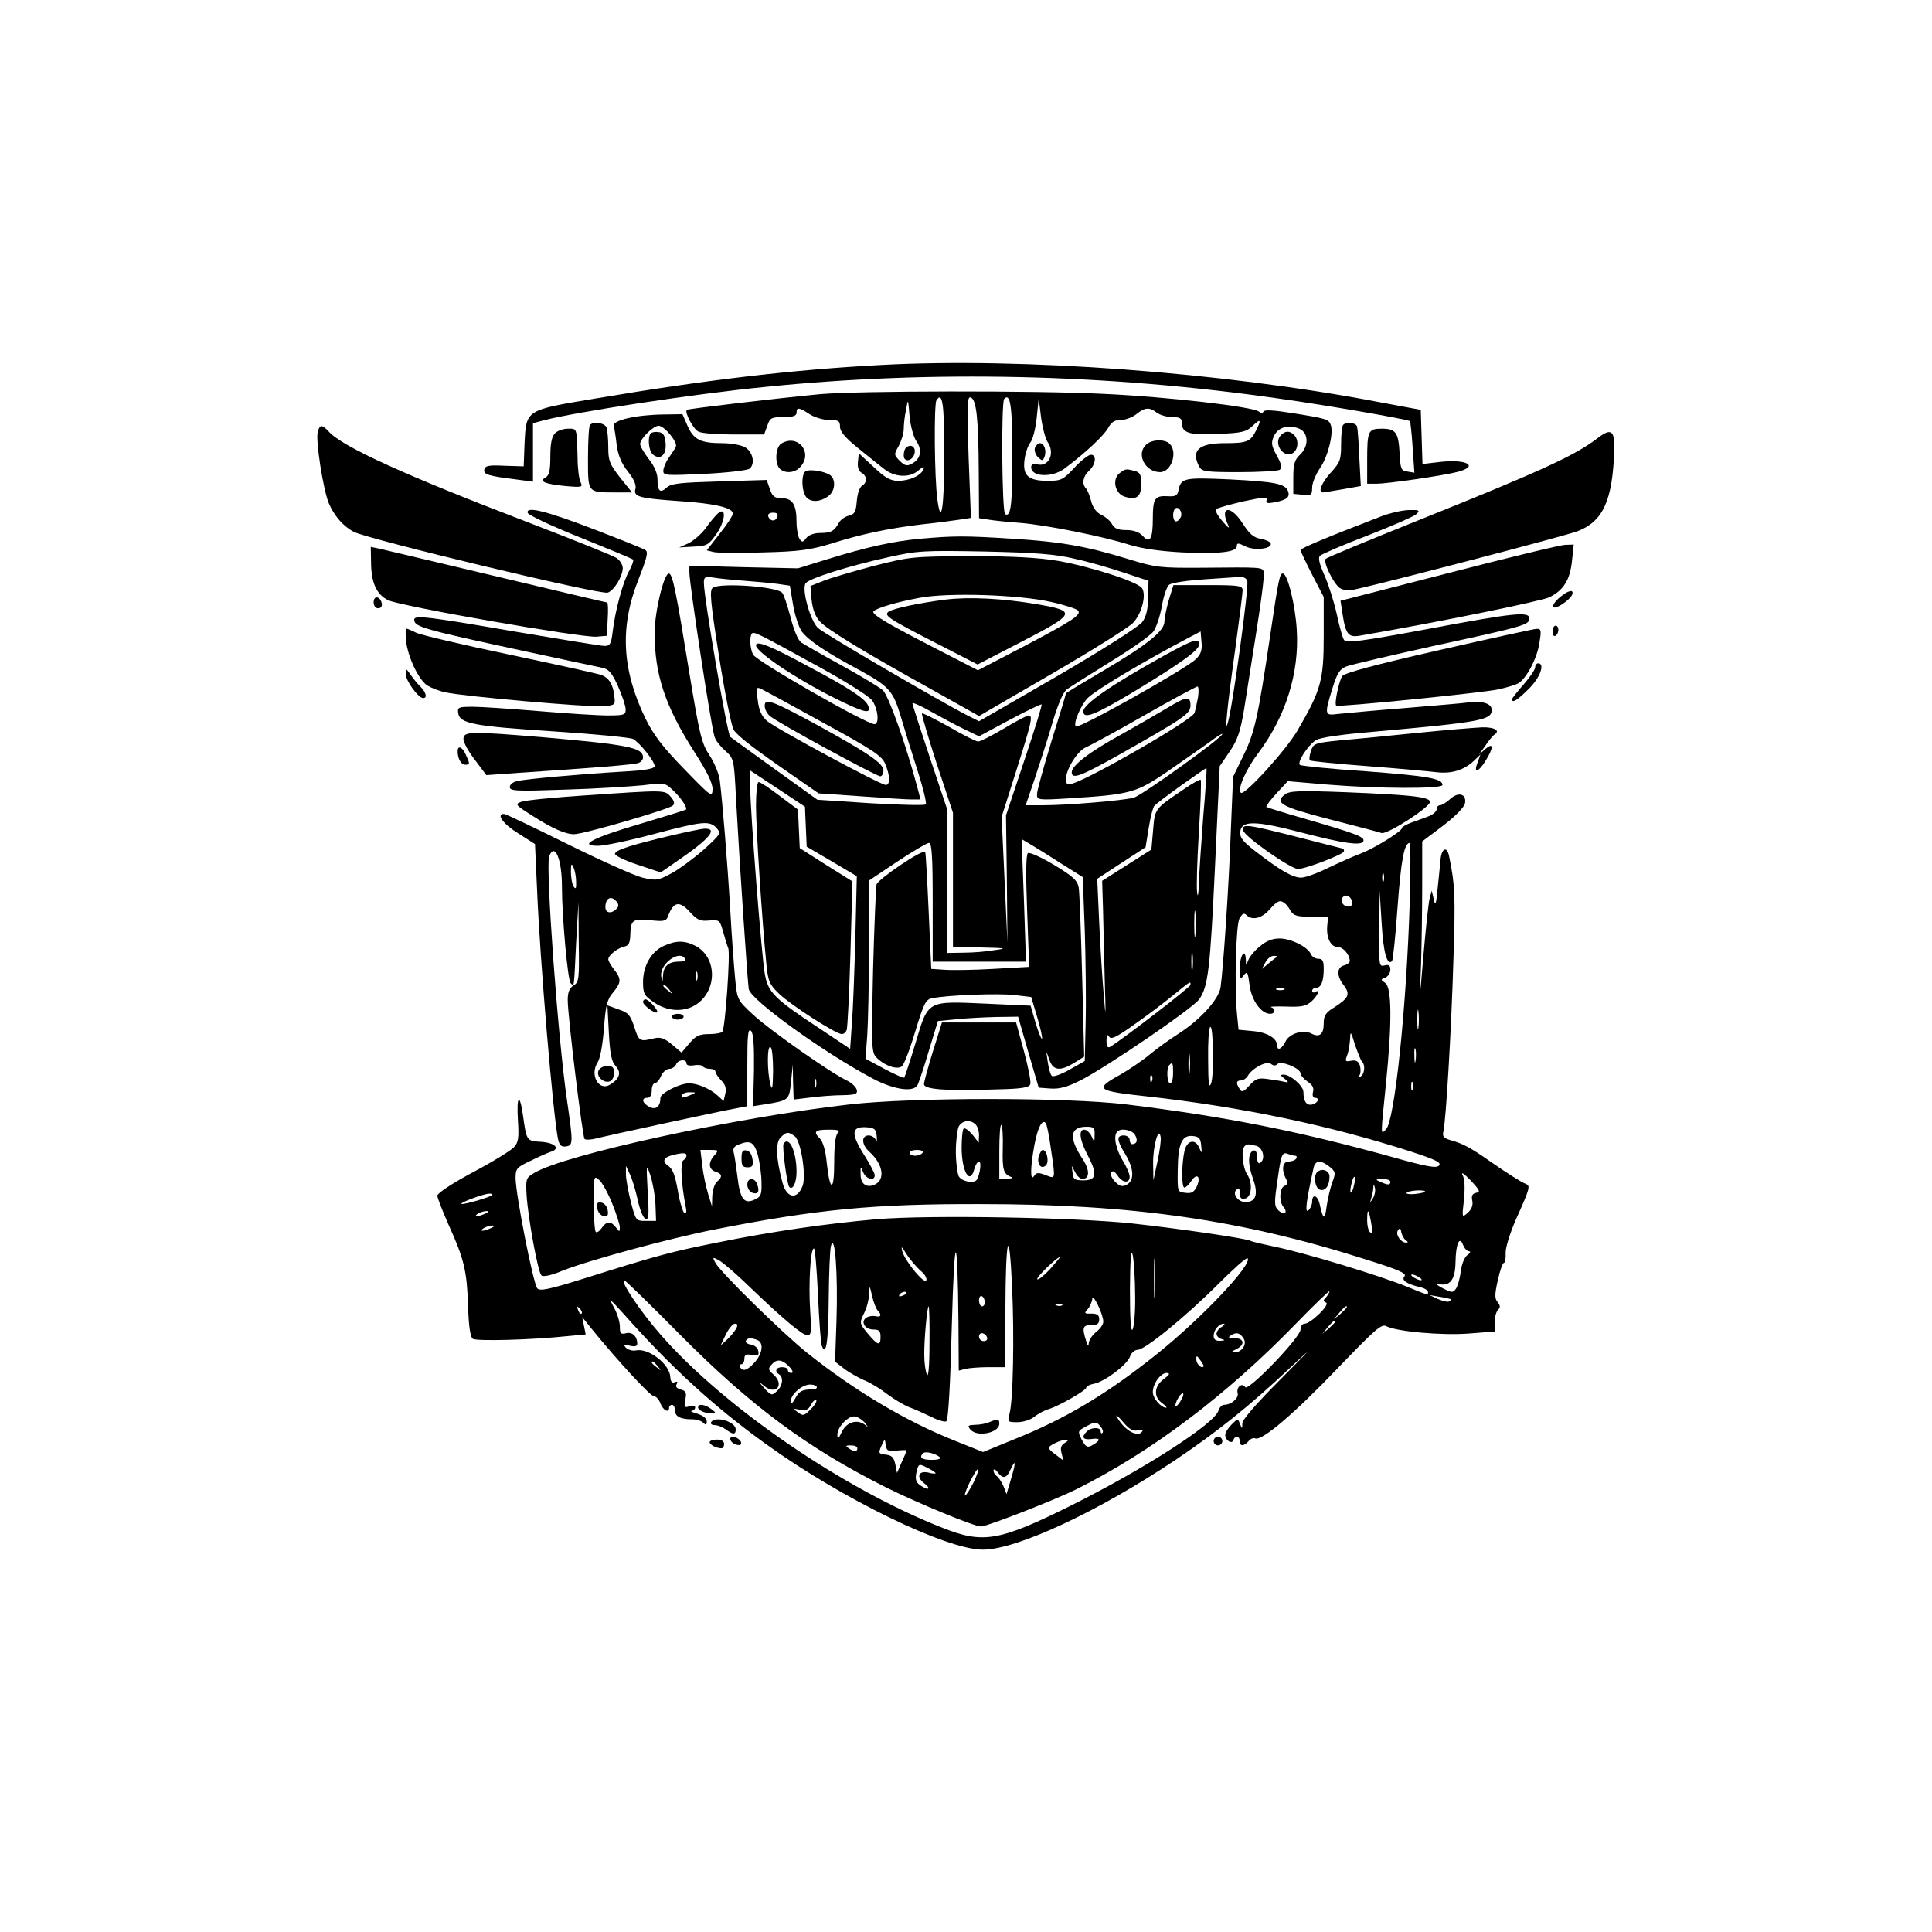 <?xml version="1.0" encoding="UTF-8" standalone="yes"?>
<svg version="1.0" xmlns="http://www.w3.org/2000/svg" width="500pt" height="500pt" viewBox="0 0 667 667" preserveAspectRatio="xMidYMid meet">
  <g transform="translate(0,667) scale(0.1,-0.1)" fill="#000000" stroke="none">
    <path d="M3043 5410 c-303 -16 -603 -51 -982 -115 -248 -41 -244 -39 -250
-155 l-3 -80 -66 2 c-55 3 -67 0 -70 -13 -3 -17 11 -22 116 -35 l52 -7 0 101
0 101 38 10 c106 28 517 91 762 115 579 59 1182 45 1775 -40 166 -23 446 -72
453 -78 1 -2 6 -43 9 -91 l6 -87 -24 4 c-22 3 -24 8 -27 63 -4 72 -13 85 -62
85 -47 0 -50 -8 -50 -111 l0 -79 31 0 c40 0 232 28 282 41 75 20 30 45 -63 34
l-59 -7 -3 93 -3 94 -145 27 c-539 103 -1231 154 -1717 128z"/>
    <path d="M2830 5309 c-147 -14 -454 -50 -459 -54 -8 -9 22 -66 40 -75 10 -6
65 -10 122 -10 l105 0 11 30 c9 27 14 30 55 30 34 0 46 4 46 15 0 20 9 19 45
-5 17 -11 47 -20 68 -20 32 0 37 -3 37 -23 0 -17 18 -38 61 -73 34 -27 74 -60
90 -72 36 -30 90 -33 120 -6 16 14 21 15 17 4 -7 -21 -47 -40 -87 -40 -27 0
-45 10 -85 48 l-51 47 -3 -29 c-2 -19 2 -32 12 -38 20 -11 21 -34 2 -45 -8 -5
-16 -27 -18 -53 -3 -37 -7 -45 -27 -50 -13 -3 -29 -14 -35 -25 -16 -29 -27
-35 -65 -35 -20 0 -39 -7 -47 -17 -12 -16 -15 -16 -24 -3 -5 8 -10 34 -10 58
0 60 -14 82 -51 82 -25 0 -32 6 -41 31 l-11 32 -163 -5 c-135 -4 -167 -7 -182
-21 -23 -21 -32 -13 -32 28 0 21 -11 46 -30 70 -16 21 -30 44 -30 52 0 18 45
63 64 63 20 0 68 -59 59 -73 -3 -7 -15 -24 -25 -39 -10 -14 -18 -34 -18 -44 0
-16 11 -16 142 -10 79 4 148 12 156 18 21 18 10 61 -18 75 -14 7 -48 13 -77
13 -74 0 -98 12 -119 59 l-18 41 -65 -1 c-94 -1 -177 -20 -172 -39 2 -8 7 -38
10 -66 5 -36 16 -63 38 -91 21 -26 30 -47 27 -60 -8 -28 10 -33 151 -43 123
-8 185 -23 185 -43 0 -7 -20 -38 -45 -69 l-45 -58 25 -6 c14 -3 91 -4 173 -1
122 3 161 9 231 30 103 33 198 53 316 67 50 5 107 13 128 16 l39 6 -8 210 c-6
178 -5 210 7 206 20 -7 27 -72 28 -255 l1 -162 33 -5 c17 -3 66 -8 107 -11 90
-7 290 -47 380 -76 43 -13 105 -22 181 -26 129 -6 189 1 189 22 0 11 5 11 29
-1 31 -16 94 -9 88 10 -2 6 -18 13 -35 16 -24 4 -38 16 -62 53 -41 65 -81 60
-50 -6 7 -14 -1 -9 -19 13 -17 19 -27 38 -23 42 4 4 47 16 94 27 70 15 85 16
81 5 -4 -11 2 -13 28 -8 42 8 53 18 46 38 -10 26 -44 33 -203 41 -159 7 -167
5 -176 -40 -3 -16 -11 -20 -38 -18 -43 2 -50 -8 -50 -77 0 -71 -10 -88 -35
-60 -12 13 -31 20 -56 20 -28 0 -41 5 -49 19 -5 11 -22 26 -37 33 -18 9 -30
25 -36 48 -5 19 -13 39 -18 44 -15 16 -10 42 11 61 23 21 27 55 6 55 -8 0 -34
-20 -57 -45 -39 -42 -46 -45 -92 -45 -67 0 -87 18 -80 73 3 23 12 49 20 59 8
9 18 47 22 85 l7 68 8 -65 c5 -36 15 -74 22 -85 28 -39 5 -89 -36 -78 -13 4
-20 0 -20 -10 0 -34 73 -37 116 -4 70 52 136 114 150 140 11 20 22 27 43 27
16 0 40 9 54 20 30 24 45 25 71 5 11 -8 35 -15 53 -15 26 0 33 -4 33 -19 0
-36 25 -44 125 -39 82 3 98 7 120 28 28 27 31 21 10 -19 -18 -36 -32 -41 -106
-41 -91 0 -118 -25 -89 -81 10 -17 22 -19 138 -19 70 0 133 4 140 8 9 7 7 18
-10 49 -19 34 -20 45 -10 67 14 30 47 41 85 27 35 -13 37 -61 5 -91 -18 -17
-23 -32 -23 -78 l0 -57 33 -3 c29 -3 32 -1 32 24 0 16 12 45 26 66 28 39 48
119 39 149 -7 22 -15 24 -135 43 -62 10 -96 12 -98 5 -3 -6 -8 -6 -16 0 -20
17 -317 51 -533 61 -238 12 -850 11 -983 -1z m430 -209 c0 -182 -11 -252 -24
-153 -10 74 -12 327 -3 341 21 32 27 -12 27 -188z m235 2 c0 -175 -5 -219 -25
-207 -11 7 -14 387 -3 398 21 22 28 -26 28 -191z m-332 46 c22 -31 16 -63 -15
-79 -17 -9 -24 -7 -42 10 -20 21 -20 22 -3 52 9 17 17 43 17 57 0 15 3 45 8
67 7 40 7 40 12 -20 3 -33 13 -72 23 -87z m914 -262 c-4 -9 -11 -16 -17 -16
-11 0 -14 33 -3 44 11 10 26 -11 20 -28z m-1394 -1 c-6 -17 -25 -15 -31 3 -2
7 5 12 17 12 14 0 19 -5 14 -15z"/>
    <path d="M3127 5123 c-4 -3 -7 -15 -7 -25 0 -28 34 -19 38 10 3 21 -16 31 -31
15z"/>
    <path d="M2037 5203 c-4 -3 -7 -55 -7 -114 0 -122 -3 -119 98 -119 l54 0 -41
51 c-36 46 -41 58 -41 104 0 30 -3 60 -6 69 -6 16 -45 22 -57 9z"/>
    <path d="M4637 5203 c-4 -3 -7 -33 -7 -66 0 -54 -3 -63 -35 -98 -32 -35 -46
-69 -28 -69 3 0 34 5 69 11 l62 11 -5 96 c-2 54 -6 103 -8 110 -5 13 -37 17
-48 5z"/>
    <path d="M1097 5179 c-8 -29 19 -200 38 -246 19 -44 49 -79 86 -99 54 -27 850
-218 877 -210 22 7 52 57 52 85 0 11 -10 27 -22 35 -13 8 -147 62 -298 120
-429 164 -647 263 -695 316 -23 25 -31 25 -38 -1z"/>
    <path d="M1916 5174 c-11 -11 -16 -35 -16 -79 0 -49 -4 -66 -16 -73 -25 -14
-3 -23 68 -30 58 -5 61 -4 52 14 -5 10 -10 48 -10 84 -3 104 -1 100 -33 100
-16 0 -37 -7 -45 -16z"/>
    <path d="M2247 5174 c-12 -12 -8 -61 7 -73 25 -21 47 -2 44 38 -2 27 -8 37
-23 39 -12 2 -24 0 -28 -4z"/>
    <path d="M4420 5165 c-20 -24 3 -67 33 -63 25 3 35 41 17 64 -16 18 -34 18
-50 -1z"/>
    <path d="M5515 5157 c-77 -59 -189 -111 -620 -284 -170 -68 -314 -128 -318
-132 -10 -10 24 -81 47 -100 9 -7 28 -11 43 -8 63 11 738 187 779 203 88 34
121 105 127 279 2 69 -10 79 -58 42z"/>
    <path d="M2698 5139 c-21 -12 -24 -69 -6 -87 18 -18 53 -15 71 6 45 49 -8 115
-65 81z"/>
    <path d="M3956 5134 c-34 -33 -2 -94 49 -94 39 0 62 69 33 98 -17 17 -64 15
-82 -4z"/>
    <path d="M3573 5124 c-3 -8 1 -23 10 -32 15 -14 17 -14 23 1 8 21 -1 47 -16
47 -6 0 -13 -7 -17 -16z"/>
    <path d="M2783 5044 c-16 -7 -17 -58 -3 -85 13 -23 47 -25 78 -3 25 17 29 56
9 73 -17 13 -67 22 -84 15z"/>
    <path d="M3866 5037 c-27 -20 -18 -69 15 -81 42 -14 59 -2 59 43 0 32 -4 40
-22 45 -31 8 -32 8 -52 -7z"/>
    <path d="M1822 4899 c2 -7 84 -46 182 -85 97 -39 179 -73 182 -76 2 -3 -4 -21
-14 -39 -21 -37 -48 -135 -57 -211 -5 -41 -9 -48 -28 -48 -12 0 -152 23 -312
50 -295 51 -345 57 -345 41 0 -25 27 -33 390 -111 129 -28 247 -53 262 -56 20
-5 32 -19 52 -64 14 -32 26 -67 26 -79 0 -19 -5 -21 -62 -21 -35 0 -142 7
-238 15 -96 8 -199 15 -228 15 -50 0 -53 -2 -50 -22 5 -36 53 -45 329 -63 140
-9 263 -21 274 -26 23 -12 75 -77 75 -94 0 -9 -35 -15 -112 -19 -150 -9 -326
-25 -360 -32 -16 -3 -28 -12 -28 -21 0 -14 21 -15 193 -9 105 3 226 11 267 15
73 9 76 9 103 -17 29 -27 51 -61 45 -67 -2 -2 -73 -24 -157 -49 -164 -48 -218
-76 -146 -76 22 0 108 18 190 40 170 45 195 48 219 21 16 -18 14 -21 -43 -73
-34 -30 -84 -67 -111 -82 -48 -26 -54 -27 -102 -16 -28 7 -144 59 -259 116
-115 57 -213 104 -219 104 -28 0 -3 -35 49 -67 l58 -37 7 -154 c10 -247 55
-774 72 -862 5 -24 11 -30 28 -28 25 4 25 11 3 163 -31 212 -74 805 -61 839
19 49 44 -10 44 -103 0 -106 20 -325 30 -335 13 -13 11 -23 19 139 l8 140 1
-137 c2 -128 1 -139 -18 -150 -14 -9 -20 -24 -20 -50 0 -57 51 -472 58 -480 4
-4 23 -3 42 2 38 10 422 93 483 104 l37 7 0 136 c0 110 2 134 13 124 8 -9 11
-48 10 -136 l-3 -124 38 6 c87 14 86 14 93 79 l6 59 1 -61 2 -60 58 7 c31 4
81 8 110 8 45 1 53 4 50 18 -2 10 -17 24 -33 32 -56 26 -268 175 -324 227 -55
51 -56 52 -63 125 -4 41 -12 148 -17 239 -10 169 -27 373 -36 446 -3 23 -19
62 -36 87 -27 41 -34 70 -70 289 -45 277 -57 338 -70 338 -17 0 -49 -132 -49
-205 0 -144 36 -252 136 -409 44 -68 64 -109 64 -130 -1 -30 -4 -28 -98 69
-75 77 -106 118 -134 175 -81 168 -89 315 -24 479 29 74 35 96 24 102 -7 5
-85 36 -173 70 -169 65 -241 83 -233 58z m167 -1274 c1 -23 -2 -26 -9 -15 -5
8 -9 31 -9 50 0 29 2 31 9 15 5 -11 9 -33 9 -50z m140 -68 c8 -10 7 -17 -1
-25 -18 -18 -38 -14 -38 6 0 32 20 42 39 19z m255 -38 c23 -25 34 -30 64 -27
36 3 37 1 48 -37 6 -22 14 -48 18 -58 8 -17 -10 -273 -20 -289 -3 -4 -24 -8
-46 -8 -34 0 -46 -6 -68 -32 l-27 -32 -33 28 c-25 21 -40 26 -59 22 -53 -13
-55 -12 -71 38 -14 42 -21 50 -54 61 l-39 14 5 -95 c4 -73 9 -99 24 -115 20
-22 13 -43 -19 -63 -39 -25 -72 32 -44 76 9 13 18 63 22 118 6 79 11 100 31
123 29 35 30 47 4 80 -11 14 -20 29 -20 35 0 14 32 39 55 44 15 3 20 12 21 39
1 53 8 58 69 52 47 -5 55 -3 61 13 19 52 40 56 78 13z m285 -547 c-1 -57 -3
-69 -9 -47 -12 46 -12 137 0 130 6 -3 9 -41 9 -83z m-299 27 c0 -7 10 -9 25
-7 14 3 28 1 31 -3 3 -5 14 -9 25 -9 10 0 19 -4 19 -10 0 -5 9 -19 20 -30 15
-15 18 -28 14 -46 l-6 -25 -22 20 c-24 22 -68 41 -97 41 -32 0 -99 -34 -99
-50 0 -31 -16 -43 -39 -31 -24 13 -28 31 -6 31 9 0 15 9 15 25 0 14 5 25 10
25 6 0 16 11 22 25 6 14 19 25 29 25 9 0 19 7 23 15 6 17 36 20 36 4z m447
-81 c-3 -7 -5 -2 -5 12 0 14 2 19 5 13 2 -7 2 -19 0 -25z m-432 -28 c-28 -12
-37 -12 -30 0 3 6 16 10 28 9 21 0 21 -1 2 -9z"/>
    <path d="M2293 3405 c-44 -19 -73 -69 -73 -125 0 -41 4 -47 37 -70 55 -38 122
-35 164 6 57 57 47 154 -21 189 -36 18 -65 19 -107 0z m72 -45 c4 -6 -6 -10
-22 -10 -35 0 -53 -16 -54 -49 -2 -25 -2 -25 -6 -3 -8 42 62 95 82 62z m42
-72 c-3 -7 -5 -2 -5 12 0 14 2 19 5 13 2 -7 2 -19 0 -25z m-96 -35 c13 -16 12
-17 -3 -4 -10 7 -18 15 -18 17 0 8 8 3 21 -13z"/>
    <path d="M2220 3211 c0 -12 42 -42 49 -36 5 6 -29 45 -41 45 -4 0 -8 -4 -8 -9z"/>
    <path d="M2320 3160 c0 -5 9 -10 20 -10 11 0 20 5 20 10 0 6 -9 10 -20 10 -11
0 -20 -4 -20 -10z"/>
    <path d="M2066 2973 c-8 -20 19 -44 40 -36 8 3 14 16 14 29 0 19 -5 24 -24 24
-13 0 -27 -8 -30 -17z"/>
    <path d="M2479 4898 c-8 -7 -28 -30 -43 -52 -16 -21 -43 -44 -60 -52 l-31 -14
50 3 c45 2 51 5 78 43 31 44 36 97 6 72z"/>
    <path d="M4765 4886 c-187 -72 -275 -109 -275 -115 0 -4 18 -42 40 -85 l40
-77 0 -135 c0 -152 -9 -186 -90 -325 -40 -69 -185 -228 -196 -216 -13 12 18
82 60 137 95 127 142 276 133 425 -5 87 -32 195 -48 195 -11 0 -15 -18 -44
-215 -42 -284 -54 -335 -92 -413 l-36 -74 -8 -194 c-7 -192 -26 -468 -35 -532
-6 -42 -70 -112 -144 -160 -30 -19 -75 -51 -100 -72 -25 -21 -71 -52 -102 -70
-91 -50 -84 -56 90 -75 326 -36 632 -100 914 -191 86 -28 105 -38 96 -48 -9
-10 -43 -4 -167 31 -326 90 -577 139 -911 180 -205 25 -741 25 -958 0 -388
-44 -981 -173 -1087 -236 -29 -17 -30 -20 -27 -77 5 -79 39 -265 51 -277 6 -6
32 -1 73 16 90 36 371 112 523 142 355 70 551 89 920 88 523 0 900 -54 1327
-190 115 -36 145 -49 137 -59 -12 -14 6 -26 54 -38 15 -3 27 -11 27 -16 0 -13
6 -14 -78 20 -92 37 -345 114 -447 135 -43 9 -82 18 -87 21 -12 8 -244 42
-408 60 -192 21 -701 30 -881 15 -173 -15 -363 -42 -559 -82 -150 -30 -200
-43 -454 -123 -121 -38 -152 -44 -161 -34 -14 15 -75 326 -75 381 0 33 4 37
53 60 28 14 60 28 70 31 33 11 12 31 -35 34 -51 3 -50 3 -63 95 -11 75 -22 63
-17 -19 4 -63 2 -78 -14 -95 -10 -11 -73 -50 -141 -86 -71 -38 -123 -72 -123
-81 0 -8 18 -53 39 -101 54 -119 63 -160 67 -280 2 -70 8 -107 16 -113 13 -9
201 -4 326 9 l64 6 -6 30 -6 30 32 -40 c93 -114 203 -233 215 -233 7 0 18 -11
23 -25 9 -24 30 -35 30 -15 0 6 5 10 10 10 6 0 10 -9 10 -19 0 -21 19 -31 59
-31 15 0 32 -5 39 -12 9 -9 12 -8 12 5 0 10 -13 20 -32 26 -18 5 -27 10 -20
10 6 1 12 6 12 12 0 6 -9 8 -20 4 -17 -6 -19 -3 -14 23 5 24 2 30 -16 35 -14
4 -19 10 -14 18 5 8 3 11 -7 7 -9 -4 -14 2 -15 19 -3 44 -74 99 -118 91 -12
-3 -28 2 -35 9 -10 11 -8 13 13 7 18 -4 26 -2 26 7 0 26 -18 42 -39 36 -18 -4
-21 -1 -21 23 0 16 -9 46 -21 67 -18 33 -14 30 33 -22 167 -188 315 -323 493
-451 264 -190 623 -364 748 -364 117 0 400 132 667 311 144 97 255 186 390
313 88 83 84 78 -27 -34 -84 -84 -133 -140 -134 -154 0 -20 -1 -20 -8 -2 -7
19 -8 19 -29 -2 -12 -12 -22 -28 -22 -36 0 -19 23 -33 28 -18 5 17 22 15 22
-3 0 -19 14 -19 30 -1 6 8 17 13 24 10 23 -9 134 85 285 243 131 136 151 154
168 144 35 -18 190 -32 283 -25 l90 7 0 31 c0 18 5 37 12 44 8 8 8 15 -2 27
-10 12 -10 26 1 75 7 33 17 60 21 60 4 0 7 15 6 33 -1 19 15 70 36 118 49 109
50 115 33 122 -14 5 -66 38 -122 77 -65 46 -94 61 -128 71 -33 9 -38 14 -34
32 9 36 28 357 35 602 7 207 5 253 -15 348 -7 38 -27 29 -30 -14 -2 -19 -6
-63 -10 -99 -5 -54 -8 -60 -13 -35 l-7 30 -7 -25 c-4 -14 -13 -99 -21 -190
-14 -165 -14 -165 -9 -41 2 68 4 192 4 275 l0 151 73 55 c45 35 73 64 75 78 5
32 -24 39 -52 13 -12 -11 -28 -21 -34 -21 -7 0 -12 -6 -12 -14 0 -7 -13 -19
-30 -25 -16 -6 -43 -16 -60 -22 -16 -6 -30 -14 -30 -18 0 -11 -94 -69 -140
-87 -25 -9 -76 -32 -114 -50 -38 -19 -80 -34 -94 -34 -29 0 -74 26 -155 89
-47 36 -57 49 -55 70 4 39 53 38 210 -3 146 -38 209 -47 215 -30 5 14 -22 25
-191 74 -77 22 -141 42 -144 44 -2 3 14 24 35 47 l39 42 140 -12 c172 -14 394
-15 394 -1 0 22 -51 31 -262 47 -123 8 -226 19 -230 22 -11 9 27 67 54 85 15
10 84 20 203 30 368 33 405 40 405 75 0 22 -31 32 -80 26 -19 -3 -120 -11
-225 -20 -104 -8 -207 -18 -227 -20 -45 -6 -46 -3 -18 88 16 52 25 67 48 76
15 6 152 38 306 72 310 67 326 72 326 94 0 25 -55 19 -353 -37 -232 -43 -280
-49 -287 -37 -5 7 -16 47 -25 89 -9 41 -28 101 -42 133 -18 40 -23 61 -16 68
6 6 80 38 164 70 85 33 160 66 169 74 13 13 10 15 -25 14 -22 0 -67 -10 -100
-23z m102 -1328 c-11 -365 -52 -757 -82 -787 -19 -19 -19 -28 0 159 21 209 20
329 -2 346 -17 12 -17 13 0 19 9 4 17 16 17 27 0 15 -5 19 -20 15 -19 -5 -20
-1 -18 126 l1 132 7 -113 c6 -102 19 -147 36 -130 3 4 12 87 19 187 12 162 23
221 42 221 3 0 3 -91 0 -202z m-90 70 c-3 -7 -5 -2 -5 12 0 14 2 19 5 13 2 -7
2 -19 0 -25z m-109 -71 c2 -10 -3 -17 -12 -17 -18 0 -29 16 -21 31 9 14 29 6
33 -14z m-233 -5 c6 -4 15 -16 21 -27 10 -16 22 -20 70 -20 l59 0 -3 -33 c-3
-42 13 -72 38 -72 18 0 40 -27 40 -48 0 -5 -9 -12 -20 -15 -25 -6 -26 -37 -1
-68 23 -31 18 -44 -30 -75 -33 -20 -39 -30 -39 -58 0 -37 -15 -49 -43 -34 -28
15 -77 -1 -89 -28 -11 -23 -28 -33 -28 -16 0 26 -32 47 -81 52 l-53 5 -5 50
c-10 96 -4 310 8 334 10 17 16 20 24 12 20 -20 53 -12 80 19 28 31 36 34 52
22z m462 -429 c-2 -16 -4 -3 -4 27 0 30 2 43 4 28 2 -16 2 -40 0 -55z m-716
-194 c-7 -18 -10 3 -10 82 -1 58 2 109 7 113 11 12 14 -167 3 -195z m522 75
c11 -11 8 -42 -5 -50 -7 -4 -8 -3 -4 5 4 6 4 21 1 32 -5 15 -13 20 -30 17 -21
-4 -22 -2 -14 19 5 13 9 39 10 56 1 29 3 27 17 -20 10 -28 20 -55 25 -59z
m184 4 c-2 -13 -4 -5 -4 17 -1 22 1 32 4 23 2 -10 2 -28 0 -40z m-780 -40 c-2
-18 -4 -6 -4 27 0 33 2 48 4 33 2 -15 2 -42 0 -60z m304 29 c12 12 79 -15 79
-33 0 -6 11 -19 24 -28 17 -11 23 -22 19 -36 -3 -11 0 -20 6 -20 19 0 12 -17
-8 -23 -20 -5 -31 10 -31 43 0 21 -45 60 -68 60 -13 0 -12 -3 4 -15 12 -9 13
-13 4 -11 -8 2 -34 7 -58 10 -38 6 -46 3 -68 -21 -21 -23 -27 -25 -34 -13 -14
21 -12 30 5 30 7 0 18 7 23 16 15 26 65 53 80 41 9 -7 16 -7 23 0z m-361 -32
c0 -19 -4 -35 -10 -35 -11 0 -14 53 -3 63 11 12 13 8 13 -28z m-73 -27 c-3 -8
-6 -5 -6 6 -1 11 2 17 5 13 3 -3 4 -12 1 -19z m900 -30 c-3 -7 -5 -2 -5 12 0
14 2 19 5 13 2 -7 2 -19 0 -25z m-1509 -120 c7 -7 12 -23 12 -37 l-1 -26 -22
28 c-13 15 -26 24 -30 21 -4 -4 -7 -34 -7 -66 0 -83 29 -132 44 -73 4 14 11
25 16 25 9 0 4 -42 -7 -62 -9 -16 -53 -7 -63 11 -5 11 -10 50 -10 86 0 36 5
75 10 86 12 21 40 25 58 7z m260 -83 c16 -110 17 -105 -18 -92 -25 10 -33 9
-40 -3 -14 -21 -13 30 1 106 11 60 27 91 39 77 4 -4 12 -44 18 -88z m-166 2
c-2 -74 2 -90 28 -100 9 -3 4 -6 -12 -6 l-28 -1 0 97 c0 53 3 93 7 89 4 -3 6
-39 5 -79z m-435 38 c1 -16 -1 -22 -3 -12 -3 9 -14 17 -25 17 -26 0 -25 -32 2
-56 52 -47 57 -104 10 -117 -25 -6 -41 10 -40 43 0 25 0 25 9 3 10 -24 40 -32
40 -10 0 6 -16 37 -35 67 -49 77 -47 103 10 98 26 -3 30 -7 32 -33z m752 8 c0
-28 -1 -28 -11 -5 -6 12 -17 22 -25 22 -20 0 -16 -36 13 -90 33 -64 30 -85
-16 -85 -30 0 -35 4 -37 25 l-3 25 12 -22 c6 -13 17 -23 25 -23 25 0 26 30 1
68 -49 74 -45 112 13 112 25 0 29 -4 28 -27z m-887 5 c-8 -8 -12 -46 -12 -102
0 -103 -15 -102 -26 2 -4 41 -13 71 -24 82 -24 24 -16 30 34 30 31 0 37 -3 28
-12z m1027 -7 c10 -18 6 -31 -11 -31 -4 0 -8 7 -8 15 0 8 -9 15 -20 15 -26 0
-25 -16 5 -65 30 -49 32 -90 5 -105 -16 -8 -24 -6 -40 10 -11 11 -18 26 -14
32 5 8 12 4 22 -10 17 -26 42 -29 42 -4 0 9 -11 35 -25 57 -23 39 -32 84 -18
98 13 14 53 6 62 -12z m-1175 -4 c21 -16 40 -135 27 -171 -19 -50 -56 -43 -70
13 -22 81 -24 137 -6 154 20 20 26 21 49 4z m1252 -87 l-14 -65 -1 57 c-1 60
19 132 26 93 2 -11 -3 -49 -11 -85z m151 55 c3 -28 2 -29 -7 -7 -14 32 -43 25
-51 -13 -10 -46 -10 -125 0 -125 5 0 15 10 24 23 19 29 34 15 19 -19 -10 -20
-18 -25 -40 -22 -27 3 -27 3 -26 79 1 92 15 121 52 117 22 -2 27 -9 29 -33z
m-1530 -35 c6 -25 12 -66 12 -93 1 -42 -2 -49 -25 -59 -35 -16 -49 3 -58 79
-4 31 -9 67 -12 80 -5 18 -1 25 17 32 40 16 53 8 66 -39z m1721 34 c23 -7 32
-47 12 -59 -6 -4 -10 5 -10 20 0 17 -5 25 -12 23 -20 -7 -21 -45 -2 -98 19
-53 10 -80 -26 -80 -26 0 -46 28 -32 42 9 9 12 6 12 -11 0 -16 5 -22 18 -19
23 4 28 53 8 83 -16 24 -22 86 -9 98 8 8 12 8 41 1z m-1871 -32 c-23 -25 -21
-49 3 -57 24 -8 25 -18 5 -35 -8 -7 -15 -29 -16 -49 l-1 -36 -13 42 c-7 23
-17 67 -20 97 l-7 56 32 0 c31 0 32 -1 17 -18z m718 8 c-3 -5 -15 -10 -26 -10
-10 0 -19 5 -19 10 0 6 12 10 26 10 14 0 23 -4 19 -10z m-815 -9 c0 -6 -5 -13
-11 -17 -11 -6 -7 -82 8 -158 4 -19 3 -27 -5 -23 -5 4 -16 39 -22 77 -9 51
-17 74 -33 85 -23 16 -16 30 18 38 34 8 45 7 45 -2z m2101 -1 c6 0 7 -4 4 -10
-3 -5 -15 -10 -26 -10 -21 0 -26 -29 -9 -60 7 -13 6 -19 -5 -24 -18 -6 -20
-57 -3 -74 6 -6 8 -15 5 -19 -4 -4 -15 0 -24 9 -14 14 -14 26 -3 100 13 94 16
102 37 94 8 -3 19 -6 24 -6z m119 -38 c21 -17 22 -21 10 -53 -7 -19 -16 -56
-20 -84 -6 -49 -12 -47 -24 8 -7 31 -26 37 -26 8 0 -10 -6 -23 -13 -30 -13
-10 -7 34 18 147 6 27 25 28 55 4z m-2327 -132 l2 -55 -35 0 c-35 0 -35 1 -52
65 -9 36 -17 79 -17 95 l0 30 14 -30 c8 -16 20 -57 27 -89 7 -33 19 -62 27
-64 11 -4 12 14 7 94 -5 98 -5 99 10 54 8 -25 16 -70 17 -100z m2833 42 c-13
-3 -17 -10 -13 -28 3 -15 -3 -30 -16 -41 -20 -18 -20 -17 -13 44 4 40 3 71 -4
85 -8 14 3 8 27 -17 32 -34 35 -41 19 -43z m-2982 -38 c14 -35 26 -72 26 -82
-1 -16 -1 -16 -14 1 -17 22 -32 22 -49 -3 -8 -11 -17 -17 -20 -13 -4 3 -7 49
-7 101 0 93 0 95 19 78 11 -10 31 -47 45 -82z m2560 62 c-3 -15 -8 -25 -11
-23 -2 3 -1 17 3 31 3 15 8 25 11 23 2 -3 1 -17 -3 -31z m126 14 c0 -12 -8
-12 -35 0 -18 8 -17 9 8 9 15 1 27 -3 27 -9z m-60 -57 c-11 -17 -11 -17 -6 0
3 10 7 26 7 35 1 15 2 15 6 0 2 -10 -1 -25 -7 -35z m180 23 c0 -2 -15 -6 -34
-8 -19 -2 -32 0 -30 4 5 8 64 12 64 4z m-3220 -11 c0 -6 -102 -36 -107 -31 -5
4 75 34 95 35 6 1 12 -1 12 -4z m-25 -65 c-27 -12 -43 -12 -25 0 8 5 22 9 30
9 10 0 8 -3 -5 -9z m3059 -33 c5 -27 4 -37 -3 -32 -6 3 -11 22 -11 42 0 44 5
41 14 -10z m-3039 -17 c-27 -12 -43 -12 -25 0 8 5 22 9 30 9 10 0 8 -3 -5 -9z
m3159 -42 c8 -6 8 -8 0 -8 -18 0 -37 28 -28 42 6 10 10 8 12 -7 3 -11 9 -23
16 -27z m-1545 -287 l1 -163 23 6 c12 3 48 6 80 6 l57 0 1 198 c1 255 13 298
23 82 8 -173 4 -395 -9 -442 -7 -27 -6 -28 27 -28 20 0 46 8 59 19 13 10 35
22 49 26 35 10 130 65 130 74 0 5 12 11 28 14 37 8 112 64 123 93 4 13 17 24
27 24 25 0 165 114 278 227 52 52 98 93 101 89 19 -19 -156 -205 -312 -330
-171 -137 -315 -224 -496 -296 l-105 -43 -95 38 c-169 67 -345 171 -512 304
-85 68 -299 278 -317 311 -11 20 -10 21 12 9 13 -7 59 -46 103 -89 123 -118
186 -170 203 -170 13 0 14 13 9 86 -6 91 1 214 13 214 4 0 10 -73 14 -161 4
-89 10 -168 13 -175 15 -40 23 14 24 159 1 89 4 173 8 187 14 44 24 -101 19
-257 l-5 -144 31 -24 c18 -14 49 -31 69 -40 21 -8 57 -30 80 -48 24 -18 59
-39 78 -46 19 -7 52 -22 75 -33 23 -12 46 -18 51 -15 7 4 14 129 19 329 9 335
20 340 23 9z m1763 249 c6 0 4 -6 -6 -13 -10 -7 -20 -32 -23 -57 -3 -25 -11
-52 -17 -60 -10 -14 -15 -13 -46 3 -21 11 -26 17 -13 14 39 -9 57 15 58 75 1
64 14 93 26 60 5 -12 14 -22 21 -22z m-1895 -66 c14 -11 24 -26 21 -34 -5 -17
-73 65 -83 100 -5 20 -2 17 15 -10 12 -19 34 -44 47 -56z m742 -89 c1 -55 -4
-107 -9 -115 -6 -10 -9 37 -9 140 1 110 4 143 10 115 4 -22 8 -85 8 -140z m68
8 c-2 -32 -3 -8 -3 52 0 61 1 87 3 58 2 -29 2 -78 0 -110z m-363 84 c-22 -23
-41 -38 -43 -33 -3 7 66 74 78 76 2 0 -14 -19 -35 -43z m1276 -27 c8 -5 11
-10 5 -10 -5 0 -17 5 -25 10 -8 5 -10 10 -5 10 6 0 17 -5 25 -10z m-2552 -198
c243 -245 438 -390 709 -526 108 -54 306 -136 330 -136 20 0 256 92 328 128
261 130 519 325 758 571 64 66 117 117 117 113 0 -4 -6 -14 -12 -21 -11 -11
-10 -14 0 -18 16 -6 -53 -73 -74 -73 -8 0 -14 -9 -14 -20 0 -27 -181 -215
-191 -199 -10 17 -32 0 -26 -21 4 -17 -22 -40 -47 -40 -7 0 -16 -9 -19 -19
-11 -45 -257 -203 -512 -330 -246 -122 -301 -131 -440 -76 -344 135 -756 417
-975 668 -70 80 -141 187 -125 187 4 0 91 -85 193 -188z m682 84 c15 -15 12
-25 -7 -20 -10 2 -24 0 -32 -5 -21 -14 -5 -41 24 -41 20 0 25 -5 25 -25 0 -33
-9 -31 -44 11 -29 35 -29 36 -13 70 10 19 17 49 18 67 1 31 1 31 10 -8 5 -22
14 -44 19 -49z m100 60 c0 -2 -7 -7 -16 -10 -8 -3 -12 -2 -9 4 6 10 25 14 25
6z m270 -32 c0 -8 -4 -14 -10 -14 -5 0 -10 9 -10 21 0 11 5 17 10 14 6 -3 10
-13 10 -21z m409 -66 c1 -9 -10 -25 -24 -36 -14 -11 -25 -28 -26 -38 -1 -14
-3 -13 -9 6 -15 46 -12 56 18 55 20 0 27 5 27 20 0 15 -7 20 -27 20 -24 -1
-26 1 -13 15 8 9 15 25 16 36 1 22 37 -51 38 -78z m1199 77 c2 -2 0 -5 -5 -8
-4 -3 -21 1 -38 8 l-30 14 35 -6 c19 -3 36 -7 38 -8z m-1341 -21 c-3 -3 -12
-4 -19 -1 -8 3 -5 6 6 6 11 1 17 -2 13 -5z m-1659 -29 c-3 -3 -9 2 -12 12 -6
14 -5 15 5 6 7 -7 10 -15 7 -18z m1201 -102 c0 -81 -4 -121 -9 -108 -5 11 -9
41 -9 66 -1 51 10 169 15 169 2 0 4 -57 3 -127z m1441 124 c0 -2 -10 -12 -22
-23 l-23 -19 19 23 c18 21 26 27 26 19z m-40 -50 c0 -2 -10 -12 -22 -23 l-23
-19 19 23 c18 21 26 27 26 19z m-2069 -25 c-5 -9 -19 -26 -31 -37 l-22 -20 18
38 c10 20 24 37 31 37 10 0 11 -5 4 -18z m1677 7 c-10 -5 -18 -16 -18 -24 0
-7 8 -16 18 -18 13 -4 11 -5 -5 -6 -16 -1 -23 5 -23 17 0 20 18 42 35 42 5 0
2 -5 -7 -11z m-810 -37 c2 -7 -3 -12 -12 -12 -9 0 -16 7 -16 16 0 17 22 14 28
-4z m886 -4 c12 -20 -8 -48 -33 -47 -11 0 -10 3 7 11 31 15 28 38 -5 38 -22 0
-25 2 -13 10 19 12 31 9 44 -12z m-1680 -4 c24 -9 19 -47 -9 -78 -26 -28 -40
-32 -50 -16 -3 6 -1 10 4 10 6 0 11 8 11 19 0 14 6 17 26 13 21 -4 25 -1 22
14 -2 11 -13 20 -26 22 -12 2 -20 8 -17 13 7 11 17 11 39 3z m1541 -92 c-8 -8
-25 10 -25 26 0 13 2 13 14 -4 8 -10 13 -21 11 -22z m-1425 -6 c8 -11 9 -16 1
-16 -6 0 -11 5 -11 10 0 6 -9 10 -20 10 -21 0 -27 -15 -10 -25 16 -10 12 -40
-8 -58 -17 -16 -20 -15 -43 10 -21 24 -21 25 -2 9 42 -35 73 3 33 39 -19 17
-19 20 -4 36 18 20 39 14 64 -15z m-459 7 c13 -16 12 -17 -3 -4 -10 7 -18 15
-18 17 0 8 8 3 21 -13z m1747 -44 c-34 -25 -36 -62 -6 -83 12 -9 18 -16 14
-16 -18 0 -46 33 -46 54 0 29 27 66 48 66 13 -1 10 -6 -10 -21z m-1198 -28 c0
-5 -6 -9 -12 -8 -36 1 -49 -5 -62 -30 -11 -19 -15 -23 -16 -11 0 24 39 58 67
58 13 0 23 -4 23 -9z m1260 -40 c-15 -30 -30 -35 -17 -6 7 14 16 25 20 25 4 0
3 -9 -3 -19z m-1281 -36 c-22 -23 -27 -24 -44 -11 -19 13 -18 14 7 9 20 -4 29
0 38 17 6 12 14 19 18 16 3 -4 -5 -18 -19 -31z m1129 -73 c12 4 20 2 16 -3
-15 -25 -64 4 -89 51 -4 8 6 0 22 -19 22 -26 35 -33 51 -29z m-942 26 c10 -13
12 -17 4 -10 -27 24 -65 15 -83 -20 -12 -26 -16 -29 -16 -12 -1 25 34 64 58
64 10 0 26 -10 37 -22z m814 -13 c7 -9 10 -18 6 -22 -3 -3 -6 -1 -6 5 0 16
-33 15 -48 0 -20 -20 -13 -30 17 -26 32 5 32 -5 1 -22 -16 -9 -22 -5 -35 19
-15 29 -14 31 12 45 35 19 38 19 53 1z m-704 -83 c19 2 34 2 34 1 0 -2 -7 -20
-17 -41 l-16 -37 -6 30 c-5 23 -12 31 -33 33 -25 3 -26 5 -15 30 12 26 12 26
15 3 3 -20 8 -22 38 -19z m581 27 c-14 -8 -17 -18 -12 -36 l6 -25 -25 19 c-31
22 -32 27 -3 41 30 15 59 15 34 1z m-717 -19 c0 -13 -11 -13 -30 0 -12 8 -11
10 8 10 12 0 22 -4 22 -10z m285 -31 c5 -5 -6 -9 -28 -9 -35 0 -45 8 -30 23 8
8 43 -1 58 -14z m-15 -55 c0 -2 -11 -2 -24 2 -35 8 -44 -15 -15 -37 27 -21 13
-26 -15 -6 -14 10 -17 21 -12 44 7 30 8 31 37 16 16 -8 29 -16 29 -19z m261
-18 l-16 -54 -11 28 c-7 15 -17 31 -23 34 -6 4 -11 13 -11 19 0 7 7 4 14 -5
18 -25 31 -22 44 7 19 41 20 28 3 -29z m-130 -14 c-30 -59 -42 -60 -14 -1 14
28 27 49 29 46 3 -3 -4 -23 -15 -45z"/>
    <path d="M4350 3403 c-18 -14 -36 -36 -40 -47 -8 -20 -9 -20 -9 2 -2 42 -21
12 -21 -31 1 -37 2 -40 14 -24 12 15 14 12 20 -34 7 -53 40 -99 71 -99 18 0
20 17 3 23 -7 2 16 3 52 2 53 -2 69 1 88 18 22 20 31 44 12 32 -5 -3 -10 -1
-10 4 0 6 6 11 14 11 17 0 26 22 26 66 0 27 -4 34 -19 34 -10 0 -21 7 -25 15
-9 25 -69 55 -108 55 -25 0 -46 -8 -68 -27z m59 -36 c-2 -1 -15 -11 -28 -22
l-24 -20 12 23 c6 12 19 22 28 22 9 0 14 -1 12 -3z m24 -114 c-7 -2 -19 -2
-25 0 -7 3 -2 5 12 5 14 0 19 -2 13 -5z"/>
    <path d="M3586 2678 c-7 -27 9 -47 25 -31 12 12 3 53 -11 53 -4 0 -10 -10 -14
-22z"/>
    <path d="M2705 2721 c-5 -10 12 -141 20 -149 12 -12 25 15 25 52 0 70 -26 127
-45 97z"/>
    <path d="M2560 2671 c0 -25 4 -31 21 -31 16 0 20 5 17 27 -2 17 -10 29 -20 31
-14 3 -18 -3 -18 -27z"/>
    <path d="M2580 2580 c0 -11 7 -23 15 -27 21 -8 28 1 20 26 -8 27 -35 27 -35 1z"/>
    <path d="M4547 2623 c-13 -13 -7 -54 9 -60 19 -7 34 13 34 45 0 21 -27 31 -43
15z"/>
    <path d="M2062 2498 c2 -12 11 -24 21 -26 14 -3 18 1 15 20 -2 12 -11 24 -21
26 -14 3 -18 -1 -15 -20z"/>
    <path d="M3415 1760 c-11 -5 -33 -9 -49 -9 -24 -1 -27 -3 -16 -16 23 -28 100
-12 100 20 0 17 -6 17 -35 5z"/>
    <path d="M3175 4810 c-93 -9 -181 -28 -320 -71 l-100 -31 -187 4 -188 5 0 -23
c0 -39 74 -528 87 -568 3 -11 19 -32 36 -47 31 -28 31 -29 38 -166 12 -220 40
-636 44 -658 8 -38 259 -219 429 -309 70 -37 138 -48 153 -23 4 6 22 59 39
117 l32 105 63 6 c35 4 98 7 139 8 l75 1 35 -122 36 -123 41 -3 c31 -2 57 5
103 28 92 47 387 248 410 280 31 44 38 102 55 465 l16 340 34 50 c28 41 37 69
50 145 8 52 28 178 44 279 16 100 27 189 24 197 -6 16 -7 16 -213 14 -146 -1
-160 1 -252 29 -146 45 -236 61 -402 71 -168 11 -205 10 -321 0z m535 -69 c47
-10 123 -32 170 -48 l85 -28 -1 -58 c-1 -41 -7 -67 -21 -85 -11 -15 -138 -96
-291 -185 l-272 -157 -38 19 c-92 47 -499 284 -518 303 -27 25 -58 137 -42
155 14 17 148 59 283 89 103 23 124 24 335 20 175 -4 244 -9 310 -25z m-1140
-76 c41 -3 94 -8 116 -11 l41 -6 11 -66 c6 -36 20 -78 30 -92 22 -30 84 -72
193 -130 108 -59 122 -74 148 -161 12 -41 38 -125 58 -187 20 -62 33 -116 29
-119 -4 -4 -89 -2 -191 4 l-183 12 -149 107 c-81 59 -150 108 -152 110 -10 9
-91 481 -91 532 0 20 4 22 33 18 17 -3 66 -8 107 -11z m1736 0 c7 -16 -51
-439 -67 -490 -12 -43 -3 50 27 265 13 96 24 183 24 192 0 16 -12 18 -120 18
l-119 0 -16 -52 c-8 -28 -15 -62 -15 -74 0 -32 -58 -79 -207 -167 -73 -43
-133 -79 -133 -81 0 -2 -22 -76 -50 -165 -27 -89 -50 -172 -50 -183 0 -20 3
-21 113 -14 209 13 230 19 337 92 52 36 116 81 143 100 26 20 47 33 47 30 0
-13 -279 -213 -306 -220 -37 -10 -232 -26 -311 -26 l-62 0 30 88 c16 48 44
134 61 192 20 68 38 110 51 120 11 8 79 51 150 95 72 44 139 91 149 105 10 14
23 53 29 87 6 34 17 68 25 74 8 7 63 15 122 19 59 4 115 8 125 8 10 1 20 -5
23 -13z m-178 -271 c-35 -34 -404 -241 -414 -232 -10 11 19 77 43 100 33 30
190 124 348 207 l40 21 3 -36 c3 -28 -2 -43 -20 -60z m8 -131 c-4 -21 -9 -45
-12 -54 -6 -23 -353 -223 -421 -244 -19 -5 -23 -2 -23 15 0 34 40 98 69 110
14 6 105 55 201 110 96 55 179 99 184 100 4 0 5 -17 2 -37z m-808 -110 l52
-25 106 57 c58 31 108 55 110 53 2 -3 -25 -90 -60 -194 l-63 -189 3 -220 2
-220 -10 218 -10 217 51 161 c52 164 58 189 42 189 -5 0 -44 -20 -85 -45 -42
-25 -82 -45 -89 -45 -7 0 -53 23 -101 51 -49 27 -90 48 -93 46 -2 -3 21 -81
51 -174 l56 -169 0 -232 0 -232 98 -1 c85 -2 91 -3 47 -9 -27 -5 -76 -9 -107
-9 l-58 -1 0 248 0 248 -60 179 c-33 99 -60 183 -60 187 0 4 28 -8 63 -28 34
-19 86 -47 115 -61z m826 -303 c-7 -91 -14 -194 -15 -230 -1 -37 -4 -51 -6
-32 -3 18 0 112 6 209 6 98 9 179 6 181 -2 2 -28 -12 -57 -32 -102 -69 -101
-67 -107 -141 l-6 -68 -85 -54 -85 -54 3 -97 c1 -53 4 -164 6 -247 4 -126 3
-135 -3 -55 -5 52 -12 165 -16 251 l-7 155 84 55 83 54 11 68 c6 37 15 72 20
76 21 20 177 131 179 129 2 -2 -3 -77 -11 -168z m-1372 -34 l3 -69 87 -51 86
-51 -5 -210 c-3 -115 -8 -250 -12 -298 l-6 -88 -105 70 c-158 104 -179 125
-190 191 -11 65 -50 559 -50 643 l0 57 94 -62 95 -63 3 -69z m889 -132 l67
-42 7 -184 c3 -100 5 -243 3 -317 l-3 -134 -53 -30 c-30 -17 -57 -26 -61 -21
-5 5 -11 27 -14 49 -6 40 -6 40 5 8 13 -39 37 -43 87 -12 l34 21 -7 276 c-4
152 -9 291 -12 308 -5 25 -19 38 -85 78 -43 26 -84 44 -90 41 -7 -5 -8 -68 -3
-200 l7 -193 -124 -7 c-68 -4 -144 -5 -169 -3 l-45 3 -9 200 c-5 110 -10 202
-12 204 -9 10 -163 -94 -168 -113 -2 -12 -8 -146 -12 -299 -6 -254 -5 -279 10
-296 27 -29 73 -46 90 -32 7 6 28 60 46 121 30 98 36 110 59 114 58 11 225 17
281 11 l60 -7 21 -70 c11 -38 19 -72 16 -74 -2 -2 -12 22 -22 55 l-17 59 -153
7 c-206 9 -200 13 -244 -135 -19 -63 -37 -117 -39 -120 -2 -3 -33 11 -69 30
l-65 35 6 80 c3 44 6 182 6 307 l0 228 97 65 c54 36 104 65 110 65 10 0 13
-47 13 -205 l0 -205 161 0 161 0 -7 212 -8 211 39 -23 c22 -13 69 -43 105 -66z
m456 -241 c-2 -21 -4 -4 -4 37 0 41 2 58 4 38 2 -21 2 -55 0 -75z m-10 -120
c-2 -16 -4 -3 -4 27 0 30 2 43 4 28 2 -16 2 -40 0 -55z m-7 -53 c0 -8 -228
-183 -277 -214 -9 -5 -13 1 -13 21 0 20 3 24 9 14 7 -11 25 -2 87 42 44 31
104 76 134 101 63 51 60 49 60 36z"/>
    <path d="M3015 4716 c-71 -19 -150 -42 -174 -52 l-43 -17 4 -49 c4 -33 13 -57
29 -74 27 -29 154 -106 392 -238 l157 -88 253 147 c138 80 264 159 279 175 30
32 46 95 31 119 -13 22 -178 75 -292 95 -67 11 -155 16 -300 16 -201 -1 -209
-2 -336 -34z m613 -124 c46 -10 88 -24 93 -29 15 -15 -18 -36 -195 -129 l-150
-78 -130 67 c-183 94 -240 127 -230 137 14 12 78 31 158 46 99 19 344 11 454
-14z"/>
    <path d="M3265 4600 c-89 -11 -178 -30 -196 -41 -20 -13 -4 -24 164 -110 l142
-73 143 74 c198 102 202 110 62 134 -118 20 -233 26 -315 16z"/>
    <path d="M2461 4641 c-12 -8 -9 -44 22 -241 20 -127 43 -240 50 -250 16 -23
68 -63 198 -153 l95 -66 145 -10 c79 -6 158 -11 176 -11 l31 0 -10 38 c-39
148 -100 320 -120 339 -13 11 -77 50 -143 86 -66 36 -128 72 -139 79 -11 8
-26 44 -37 88 -11 41 -23 78 -29 84 -21 21 -211 35 -239 17z m366 -273 c90
-49 172 -101 183 -115 21 -28 27 -83 9 -83 -28 0 -407 217 -419 240 -11 21
-13 63 -4 73 8 7 20 1 231 -115z m22 -197 c165 -90 196 -111 207 -138 17 -40
18 -73 2 -73 -20 1 -380 195 -410 221 -19 17 -28 37 -32 72 -6 47 -5 47 17 36
12 -6 109 -59 216 -118z"/>
    <path d="M2610 4442 c0 -25 162 -131 304 -198 76 -36 94 -38 83 -10 -9 23 -64
60 -204 134 -134 73 -183 92 -183 74z"/>
    <path d="M2640 4233 c0 -11 8 -27 18 -35 23 -21 367 -208 381 -208 6 0 11 9
11 20 0 24 -49 58 -225 155 -160 87 -185 96 -185 68z"/>
    <path d="M4016 4405 c-180 -100 -276 -166 -276 -191 0 -28 39 -13 171 66 164
99 229 146 229 165 0 24 -19 18 -124 -40z"/>
    <path d="M4030 4226 c-30 -18 -101 -59 -158 -91 -110 -60 -172 -108 -172 -131
0 -26 31 -14 163 60 228 129 247 142 247 171 0 33 -14 31 -80 -9z"/>
    <path d="M2610 3888 c0 -77 21 -400 36 -548 6 -58 10 -69 45 -102 41 -39 195
-138 215 -138 7 0 14 6 17 14 3 7 9 126 13 263 l7 250 -91 57 -91 58 -3 66 -3
67 -63 47 c-35 27 -67 48 -73 48 -5 0 -9 -37 -9 -82z"/>
    <path d="M5002 4692 l-374 -96 7 -46 c11 -71 20 -82 63 -74 273 47 624 119
651 132 49 24 71 60 78 125 l6 57 -29 -1 c-16 0 -197 -44 -402 -97z"/>
    <path d="M1281 4733 c0 -74 18 -115 59 -135 42 -21 667 -130 719 -126 l36 3 3
58 c2 31 1 57 -2 57 -3 0 -173 40 -378 89 -205 49 -388 92 -405 96 l-33 7 1
-49z"/>
    <path d="M5383 4606 c-15 -13 -25 -28 -20 -32 8 -9 59 26 65 44 6 19 -15 14
-45 -12z"/>
    <path d="M1290 4591 c0 -12 6 -21 16 -21 9 0 14 7 12 17 -5 25 -28 28 -28 4z"/>
    <path d="M5360 4489 c0 -11 5 -17 10 -14 6 3 10 13 10 21 0 8 -4 14 -10 14 -5
0 -10 -9 -10 -21z"/>
    <path d="M1402 4456 c7 -56 43 -133 74 -153 13 -8 41 -19 61 -23 59 -14 494
-52 543 -48 43 3 45 4 41 33 -4 42 -18 64 -45 75 -12 4 -155 36 -317 70 -162
34 -307 68 -323 76 -16 8 -31 14 -34 14 -2 0 -2 -20 0 -44z"/>
    <path d="M4966 4425 c-220 -50 -323 -78 -332 -89 -11 -16 -28 -95 -21 -102 6
-6 504 44 560 56 27 6 57 15 67 20 29 15 68 89 75 143 7 42 5 47 -11 46 -11
-1 -163 -34 -338 -74z"/>
    <path d="M5300 4366 c0 -7 -18 -34 -40 -59 -22 -25 -40 -48 -40 -51 0 -15 19
-3 58 36 39 38 57 88 32 88 -5 0 -10 -6 -10 -14z"/>
    <path d="M1401 4343 c-1 -22 43 -83 60 -83 15 0 10 19 -8 38 -10 9 -26 29 -35
42 -17 24 -17 24 -17 3z"/>
    <path d="M4895 4140 c-99 -10 -220 -22 -270 -26 -85 -9 -90 -10 -99 -36 -5
-15 -7 -30 -4 -33 3 -3 93 -12 199 -20 106 -8 214 -18 239 -21 51 -6 94 7 128
39 l23 22 -10 -28 c-15 -38 3 -34 28 7 28 45 28 65 -1 40 l-22 -19 23 32 c12
18 26 35 32 38 19 13 -3 25 -44 24 -23 -1 -123 -9 -222 -19z"/>
    <path d="M1600 4118 c0 -11 18 -44 40 -72 l39 -52 113 8 c257 17 397 28 412
34 9 3 16 12 16 19 0 34 -50 44 -348 70 -253 21 -272 20 -272 -7z"/>
    <path d="M1580 4076 c0 -25 12 -46 26 -46 17 0 17 2 2 35 -12 27 -28 33 -28
11z"/>
    <path d="M2020 3924 c-108 -7 -207 -17 -220 -22 -23 -8 -21 -11 36 -47 70 -45
115 -65 146 -65 32 0 328 86 341 99 7 7 5 16 -8 31 -21 23 -17 23 -295 4z"/>
    <path d="M4436 3927 c-38 -28 -12 -43 156 -86 89 -23 170 -44 178 -47 21 -5
173 93 167 109 -5 16 -69 23 -292 32 -159 6 -193 5 -209 -8z"/>
    <path d="M4292 3803 c4 -21 164 -133 189 -133 27 0 159 51 159 61 0 5 -1 9 -3
9 -1 0 -72 18 -157 40 -177 45 -193 47 -188 23z"/>
    <path d="M2315 3785 c-139 -33 -188 -49 -192 -62 -2 -6 30 -22 77 -38 l81 -27
62 43 c107 73 137 110 89 108 -9 0 -62 -11 -117 -24z"/>
    <path d="M3221 3041 c-17 -55 -31 -106 -31 -114 0 -18 76 -24 248 -18 89 2
115 6 119 18 3 8 -7 59 -22 114 l-27 99 -128 0 -128 0 -31 -99z"/>
    <path d="M2410 1811 c0 -10 25 -21 48 -21 15 1 14 3 -2 15 -22 17 -46 20 -46
6z"/>
    <path d="M2455 1760 c-3 -5 2 -10 12 -10 11 0 28 -7 39 -15 24 -18 34 -19 34
0 0 27 -71 48 -85 25z"/>
    <path d="M2522 1698 c3 -7 13 -15 22 -16 12 -3 17 1 14 10 -3 7 -13 15 -22 16
-12 3 -17 -1 -14 -10z"/>
    <path d="M4190 1695 c0 -8 7 -15 15 -15 8 0 15 7 15 15 0 8 -7 15 -15 15 -8 0
-15 -7 -15 -15z"/>
    <path d="M2450 1691 c0 -9 24 -21 41 -21 5 0 9 7 9 15 0 9 -9 15 -25 15 -14 0
-25 -4 -25 -9z"/>
  </g>
</svg>